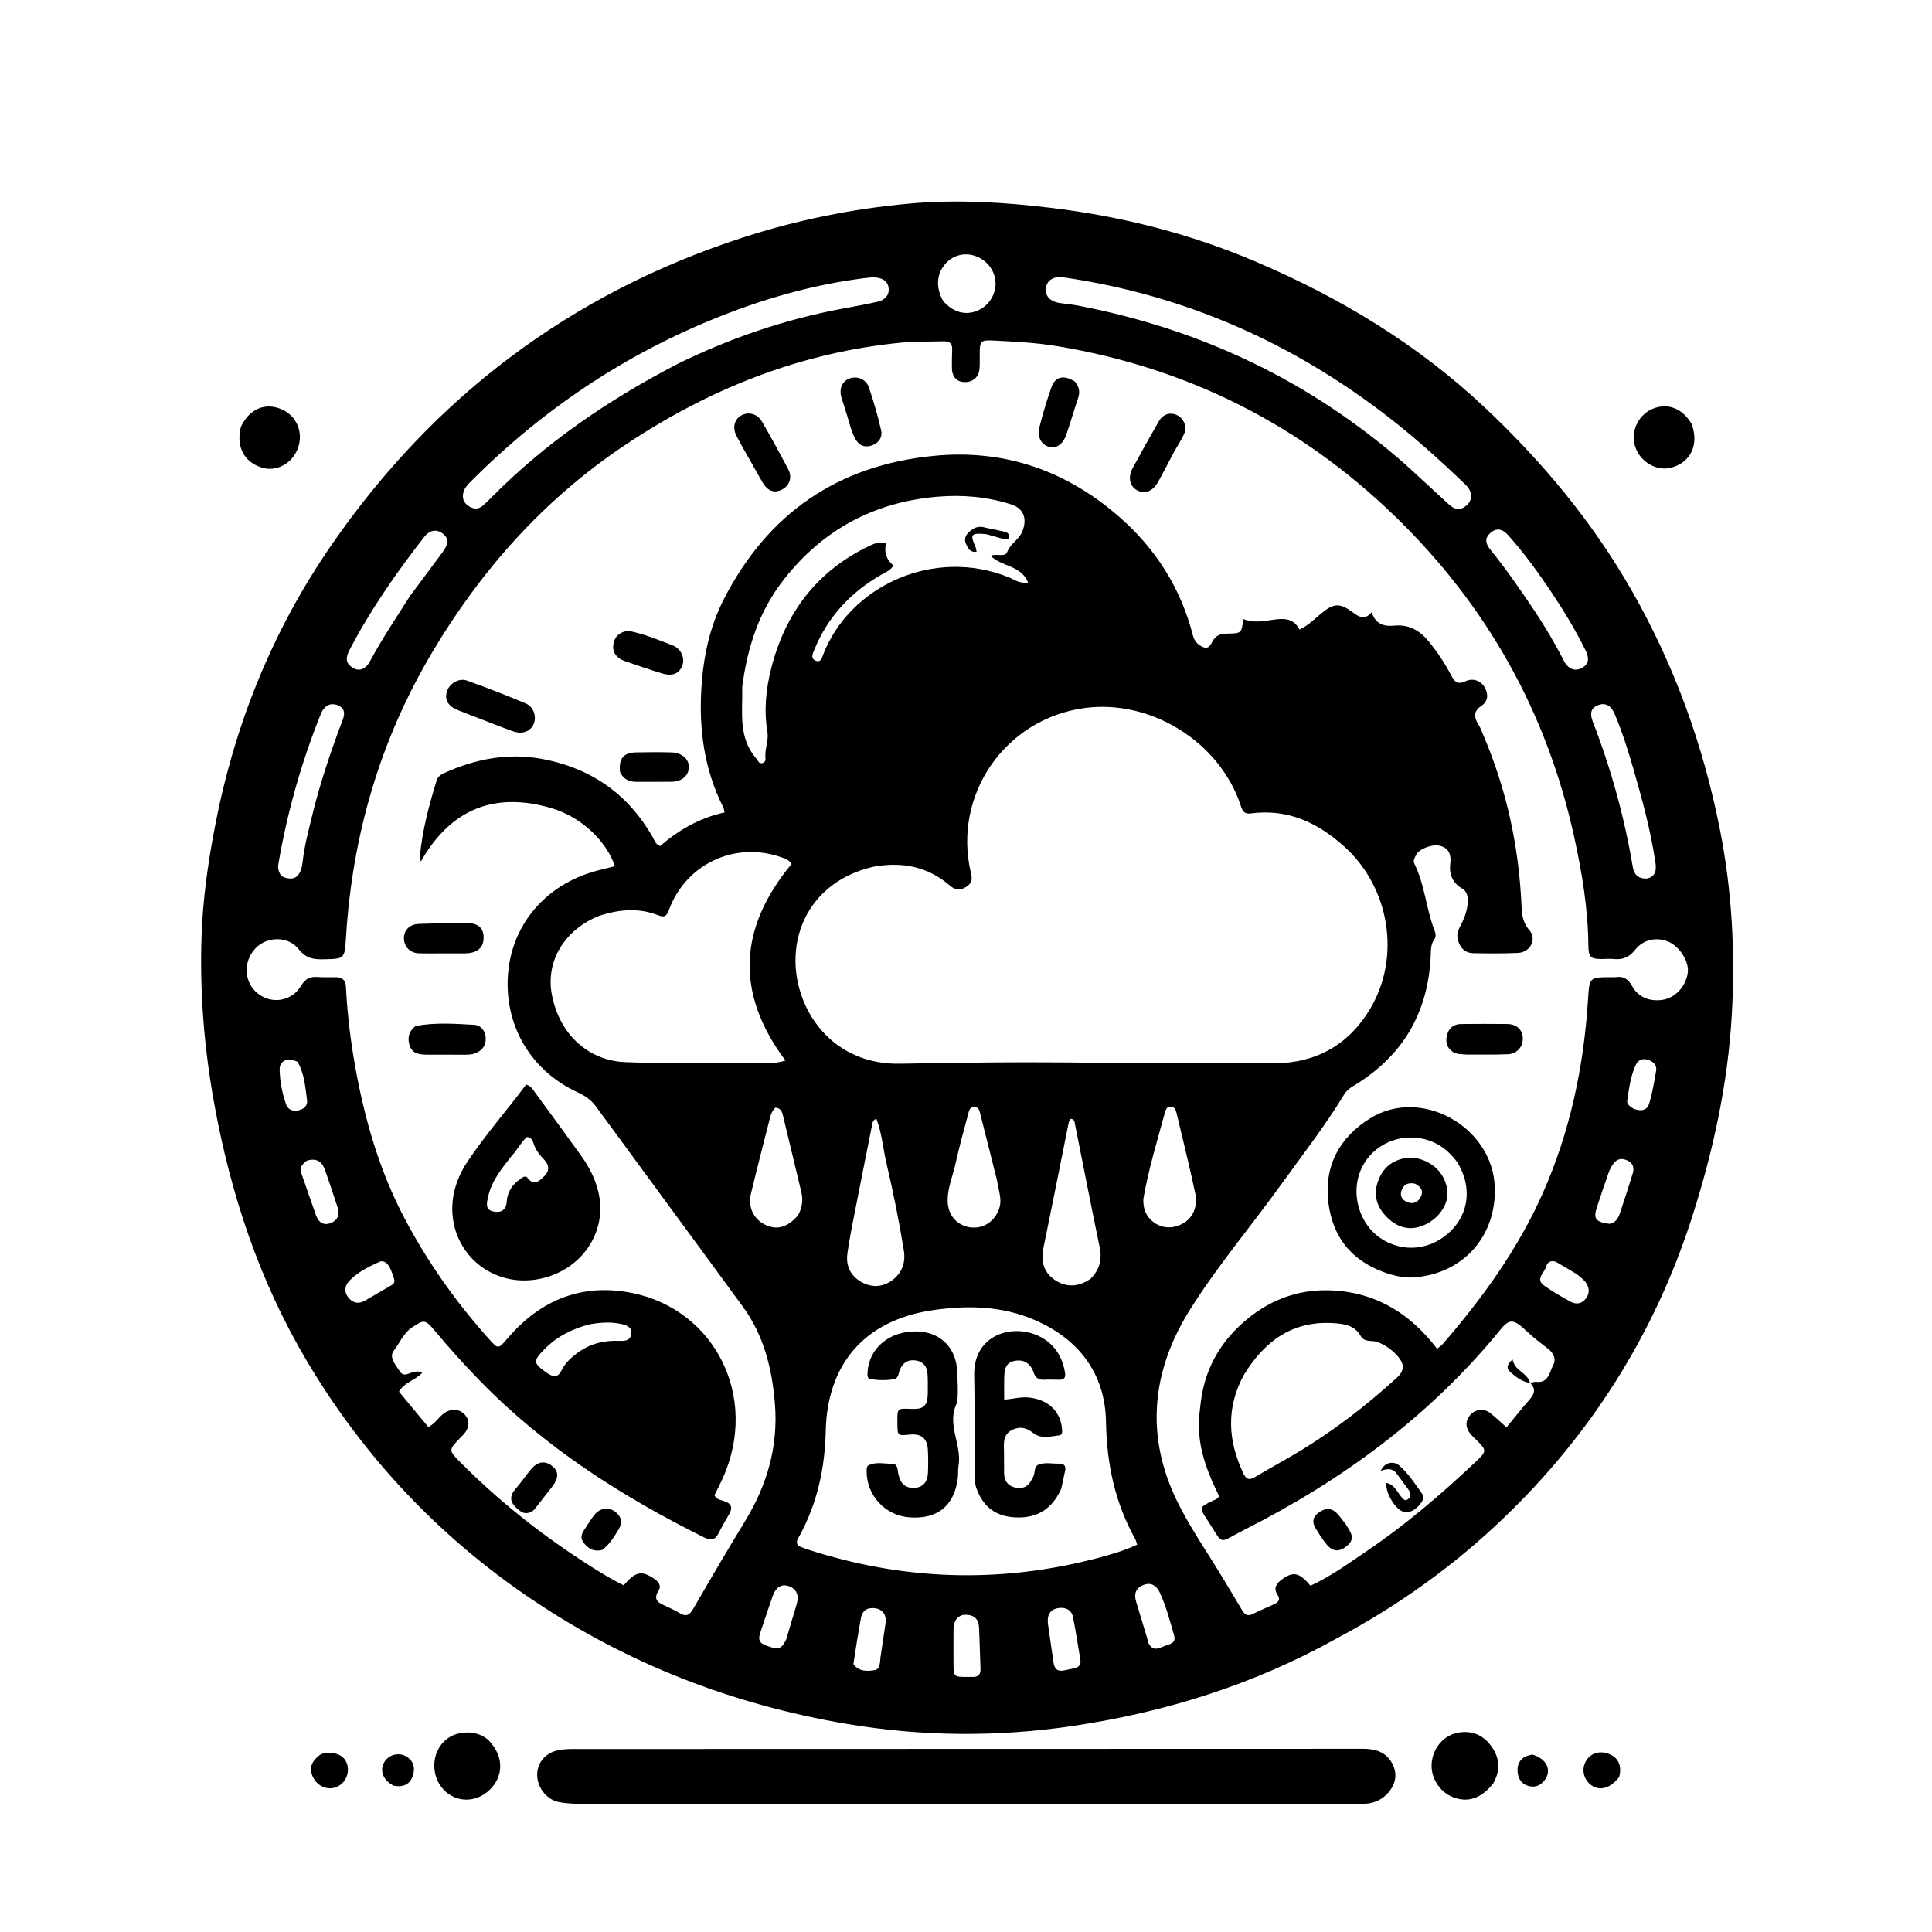 <svg version="1.1" id="Layer_1" xmlns="http://www.w3.org/2000/svg" xmlns:xlink="http://www.w3.org/1999/xlink" x="0px" y="0px"
	 width="100%" viewBox="0 0 1024 1024" enable-background="new 0 0 1024 1024" xml:space="preserve">
<path fill="#000000" opacity="1" stroke="none" 
	d="
M708.388,868.451 
	C664.309,893.008 617.232,907.661 567.926,914.898 
	C528.179,920.733 488.317,920.41 448.534,913.655 
	C388.196,903.409 332.422,881.794 281.681,847.554 
	C232.716,814.514 193.075,772.482 162.87,721.746 
	C137.623,679.334 122.308,633.279 113.525,584.821 
	C108.152,555.177 105.77,525.402 106.862,495.337 
	C107.546,476.514 110.188,457.901 113.674,439.413 
	C123.965,384.841 144.255,334.289 175.868,288.595 
	C230.099,210.21 302.426,155.682 393.178,126.084 
	C422.049,116.667 451.743,110.646 482,107.911 
	C507.304,105.624 532.518,107.182 557.742,110.254 
	C595.02,114.794 631.047,123.982 665.523,138.659 
	C710.13,157.649 751.205,182.401 786.75,215.799 
	C817.428,244.623 844.096,276.614 864.991,313.268 
	C887.447,352.661 902.65,394.664 911.493,439.151 
	C918.001,471.896 919.786,504.897 917.876,538.033 
	C915.77,574.585 908.015,610.222 896.845,645.063 
	C876.957,707.095 843.159,760.51 796.084,805.423 
	C769.915,830.39 740.673,851.266 708.388,868.451 
M811.68,732.874 
	C812.492,732.704 813.334,732.3 814.11,732.402 
	C820.771,733.276 821.206,727.308 823.199,723.632 
	C824.857,720.575 823.712,717.432 820.56,714.926 
	C816.832,711.962 812.956,709.203 809.457,705.849 
	C802.022,698.722 799.998,698.913 795.007,705.027 
	C757.79,750.61 711.457,784.588 659.294,810.943 
	C644.886,818.222 649.142,819.533 639.597,805.127 
	C635.57,799.048 635.781,798.865 642.185,795.708 
	C643.631,794.995 645.374,794.64 646.164,792.978 
	C633.65,767.996 634.753,756.05 636.533,742.452 
	C638.919,724.217 647.866,709.582 662.177,698.235 
	C673.917,688.925 687.451,683.876 702.386,683.873 
	C727.27,683.869 746.717,695.198 761.682,714.867 
	C763.036,713.775 763.898,713.269 764.519,712.553 
	C785.678,688.136 804.529,662.056 817.686,632.46 
	C832.151,599.919 839.396,565.438 841.677,529.946 
	C842.446,517.976 842.166,517.958 854.214,517.932 
	C854.881,517.931 855.56,518.011 856.212,517.914 
	C860.291,517.309 862.886,518.68 865.004,522.546 
	C868.276,528.521 874.113,530.803 880.694,530.01 
	C887.884,529.144 893.579,522.798 894.561,515.491 
	C895.315,509.88 890.555,502.064 884.719,499.33 
	C878.585,496.457 871.152,497.676 866.639,503.432 
	C863.416,507.543 859.85,508.798 855.054,508.282 
	C853.242,508.087 851.39,508.255 849.557,508.284 
	C843.046,508.384 841.926,507.488 841.863,500.99 
	C841.676,481.563 838.483,462.509 834.355,443.641 
	C819.919,377.661 788.14,321.069 739.862,274.101 
	C689.738,225.336 629.868,195.101 560.737,183.538 
	C549.21,181.61 537.564,181.046 525.932,180.468 
	C519.86,180.167 519.33,181.009 519.274,186.92 
	C519.247,189.753 519.395,192.598 519.173,195.416 
	C518.82,199.908 515.591,202.642 511.115,202.52 
	C506.972,202.407 504.495,199.523 504.528,194.82 
	C504.55,191.654 504.505,188.484 504.665,185.324 
	C504.831,182.048 503.251,180.805 500.165,180.897 
	C492.836,181.116 485.464,180.856 478.183,181.555 
	C424.224,186.735 375.465,206.238 330.754,236.24 
	C288.382,264.672 255.201,301.85 229.194,345.545 
	C201.499,392.076 186.771,442.6 183.406,496.525 
	C182.666,508.378 182.811,508.212 171.125,508.446 
	C165.891,508.551 161.984,507.766 158.321,503.103 
	C152.673,495.911 141.294,496.264 135.268,502.784 
	C128.673,509.921 129.338,520.863 136.719,526.631 
	C144.14,532.43 154.58,530.762 159.617,522.437 
	C161.755,518.904 164.149,517.563 168.047,517.833 
	C171.365,518.064 174.711,517.886 178.043,517.942 
	C181.382,517.997 183.173,519.417 183.355,523.072 
	C184.064,537.365 185.792,551.539 188.327,565.639 
	C193.364,593.647 201.191,620.728 214.545,645.989 
	C226.673,668.93 241.529,689.982 258.839,709.326 
	C264.094,715.198 263.978,715.246 269.109,709.259 
	C286.586,688.864 308.605,679.957 335.125,685.326 
	C378.835,694.176 402.636,740.509 382.912,783.87 
	C381.548,786.869 379.997,789.784 378.642,792.519 
	C379.87,794.768 381.832,794.987 383.515,795.506 
	C387.447,796.718 388.648,798.835 386.443,802.576 
	C384.497,805.874 382.586,809.203 380.876,812.627 
	C379.047,816.29 376.725,816.62 373.175,814.854 
	C329.486,793.125 288.793,767.148 254.481,731.98 
	C246.093,723.383 238.096,714.458 230.381,705.261 
	C225.386,699.306 224.828,699.34 218.539,703.454 
	C213.863,706.514 211.91,711.783 208.68,715.933 
	C206.036,719.33 209.678,723.357 211.819,726.737 
	C213.776,729.824 216.048,728.164 218.387,727.435 
	C220.019,726.926 221.783,726.519 223.773,727.675 
	C219.966,731.603 214.285,732.641 211.49,737.619 
	C216.753,743.968 221.907,750.188 227.034,756.374 
	C230.682,754.415 232.387,751.374 234.986,749.324 
	C238.65,746.433 243.377,746.569 246.257,749.692 
	C249.14,752.82 248.913,756.779 245.625,760.383 
	C245.064,760.998 244.434,761.549 243.859,762.152 
	C237.67,768.641 237.667,768.646 244.09,775.117 
	C263.534,794.705 284.962,811.853 308.052,826.931 
	C315.387,831.721 322.791,836.429 330.573,840.238 
	C336.922,832.813 340.082,832.259 346.877,836.871 
	C349.087,838.371 350.575,840.636 349.204,842.773 
	C345.472,848.593 349.831,849.792 353.597,851.583 
	C355.853,852.656 358.14,853.704 360.268,854.999 
	C363.56,857.003 365.442,856.119 367.35,852.824 
	C376.365,837.255 385.436,821.713 394.822,806.366 
	C406.552,787.186 412.547,766.7 410.723,744.068 
	C409.226,725.489 404.901,707.864 393.737,692.582 
	C367.888,657.195 341.845,621.95 315.972,586.581 
	C313.408,583.076 310.27,580.847 306.347,579.047 
	C281.603,567.693 268.32,544.601 269.072,519.537 
	C269.927,491.071 288.779,468.812 316.4,461.495 
	C319.555,460.66 322.732,459.908 325.93,459.11 
	C321.396,445.877 308.309,432.979 292.007,428.246 
	C262.426,419.657 238.996,428.478 223.037,456.683 
	C222.765,454.797 222.545,454.154 222.602,453.536 
	C223.871,439.879 227.408,426.72 231.433,413.672 
	C232.016,411.782 233.438,410.658 235.166,409.867 
	C251.929,402.201 269.394,398.844 287.675,402.314 
	C313.366,407.189 332.954,420.9 345.98,443.75 
	C346.92,445.399 347.38,447.54 349.907,448.404 
	C359.726,439.886 370.87,433.465 384.037,430.617 
	C383.734,429.401 383.678,428.552 383.325,427.853 
	C373.211,407.781 370.341,386.337 371.774,364.233 
	C372.825,348.014 376.159,332.179 383.629,317.605 
	C406.968,272.066 444.159,246.502 495.152,241.589 
	C532.729,237.969 565.613,249.629 593.689,274.346 
	C612.732,291.111 625.923,311.948 632.257,336.763 
	C633.099,340.064 635.234,342.126 638.027,343.111 
	C640.938,344.138 641.914,341.06 643.077,339.236 
	C644.86,336.441 647.357,335.885 650.347,335.831 
	C658.035,335.692 658.034,335.641 658.999,328.098 
	C664.17,330.241 669.408,329.28 674.611,328.505 
	C680.294,327.66 685.624,327.486 688.75,333.673 
	C693.412,331.548 696.655,328.148 700.199,325.194 
	C706.82,319.676 710.131,319.416 717.023,324.563 
	C720.294,327.006 723.369,328.863 727.009,324.482 
	C729.091,330.884 733.6,332.143 739.033,331.606 
	C746.735,330.843 752.498,334.134 757.237,339.952 
	C761.784,345.534 765.775,351.485 769.094,357.835 
	C770.895,361.28 772.376,363.07 776.699,361.081 
	C780.437,359.361 784.542,360.478 786.822,364.167 
	C788.92,367.565 788.864,371.662 785.306,374.016 
	C780.468,377.218 781.386,380.491 783.836,384.434 
	C784.795,385.975 785.378,387.753 786.1,389.437 
	C798.501,418.368 805.038,448.605 806.43,480.018 
	C806.632,484.571 807.014,488.94 810.512,492.897 
	C814.748,497.689 811.163,504.747 804.561,505.065 
	C796.746,505.441 788.9,505.329 781.07,505.22 
	C776.445,505.156 773.853,502.406 772.68,498.039 
	C771.651,494.206 773.839,491.379 775.283,488.217 
	C778.497,481.176 779.233,473.4 775.173,471.066 
	C769.661,467.897 767.95,463.323 768.717,457.206 
	C769.233,453.082 767.912,449.508 763.315,448.31 
	C759.147,447.224 752.169,449.889 750.564,453.128 
	C749.84,454.589 748.796,456.124 749.662,457.853 
	C755.239,468.991 755.828,481.628 760.3,493.093 
	C760.933,494.716 761.284,496.387 760.209,497.87 
	C758.3,500.503 758.445,503.519 758.315,506.5 
	C756.98,537.011 743.241,560.14 716.997,575.771 
	C715.062,576.923 713.531,578.275 712.38,580.175 
	C702.264,596.865 690.247,612.229 678.869,628.033 
	C662.905,650.206 645.131,671.133 630.633,694.282 
	C610.434,726.531 606.898,760.819 623.86,795.609 
	C630.695,809.629 639.793,822.545 647.861,835.963 
	C651.381,841.817 654.94,847.648 658.4,853.537 
	C659.805,855.929 661.401,856.78 664.101,855.405 
	C667.659,853.593 671.368,852.079 675,850.412 
	C677.394,849.312 678.95,848.034 677.028,845.085 
	C674.98,841.941 676.356,839.447 679.098,837.384 
	C685.335,832.692 688.478,833.255 694.599,840.465 
	C705.315,835.541 714.845,828.559 724.602,821.961 
	C745.075,808.116 763.751,792.077 781.724,775.174 
	C788.266,769.021 788.324,768.881 781.733,762.45 
	C781.017,761.752 780.292,761.06 779.626,760.317 
	C776.526,756.857 776.505,752.9 779.545,749.678 
	C782.243,746.819 786.59,746.391 789.878,748.967 
	C792.726,751.198 795.327,753.745 798.468,756.534 
	C802.664,751.448 806.645,746.376 810.906,741.551 
	C813.551,738.554 813.917,735.879 811.004,732.999 
	C811.004,732.999 810.983,733.025 811.68,732.874 
M463.731,459.219 
	C434.347,465.598 420.321,488.496 421.721,512.243 
	C423.227,537.78 442.541,564.496 477.181,563.787 
	C511.652,563.081 546.149,562.803 580.622,563.279 
	C612.285,563.717 643.945,563.628 675.601,563.532 
	C697.544,563.466 714.839,553.744 726.175,534.769 
	C742.644,507.202 736.533,470.519 712.76,448.928 
	C698.473,435.952 682.498,428.523 662.833,431.148 
	C659.55,431.587 658.573,429.915 657.685,427.202 
	C646.593,393.268 609.942,370.413 574.613,375.299 
	C532.602,381.11 504.858,421.37 514.586,462.577 
	C515.372,465.906 515.287,468.119 512.027,470.122 
	C508.621,472.215 506.397,471.889 503.32,469.254 
	C492.134,459.677 479.016,456.68 463.731,459.219 
M422.924,819.269 
	C424.472,819.876 425.994,820.562 427.572,821.077 
	C478.249,837.626 529.407,839.421 581.036,825.978 
	C588.375,824.067 595.663,821.947 602.719,818.713 
	C602.261,817.329 602.122,816.491 601.733,815.793 
	C590.945,796.459 586.581,775.925 586.202,753.615 
	C585.767,728.101 571.896,709.759 548.315,699.59 
	C531.139,692.183 513.018,691.757 494.8,694.363 
	C456.781,699.801 438.433,724.537 437.668,758.243 
	C437.216,778.115 433.247,796.445 423.896,813.794 
	C423.073,815.321 421.586,816.779 422.924,819.269 
M317.859,485.31 
	C299.538,492.41 288.952,509.265 292.536,527.411 
	C296.854,549.267 312.713,562.2 331.351,562.947 
	C355.5,563.914 379.656,563.542 403.81,563.522 
	C407.858,563.518 412.004,563.453 416.333,562.13 
	C389.422,526.251 391.609,491.568 419.55,457.934 
	C418.235,455.639 416.086,455.06 414.074,454.354 
	C389.431,445.709 363.341,457.967 354.429,482.603 
	C353.21,485.973 351.727,486.238 348.925,485.136 
	C338.839,481.171 328.723,481.845 317.859,485.31 
M393.41,363.997 
	C393.684,377.16 391.027,390.886 400.965,402.179 
	C401.817,403.146 402.051,404.701 403.738,404.5 
	C405.103,404.337 405.882,403.278 405.731,402.04 
	C405.144,397.231 407.552,392.748 406.729,387.804 
	C404.844,376.486 405.958,365.209 408.78,354.141 
	C416.325,324.551 433.232,302.423 461.085,289.176 
	C463.578,287.99 466.268,287.09 469.634,287.745 
	C468.463,292.678 469.764,296.718 473.565,299.673 
	C471.911,302.528 469.247,303.353 467.002,304.65 
	C450.758,314.04 438.617,327.042 431.54,344.559 
	C430.727,346.573 429.477,348.919 432.28,350.159 
	C435.044,351.381 435.64,348.672 436.298,346.959 
	C450.143,310.925 494.548,289.763 534.685,305.978 
	C537.591,307.152 540.379,309.428 544.934,308.778 
	C541.204,299.521 530.759,300.343 525.037,294.592 
	C528.229,293.193 532.721,295.518 533.814,292.613 
	C535.547,288.006 540.125,286.067 541.914,281.519 
	C544.474,275.008 542.674,269.519 535.979,267.363 
	C523.264,263.268 510.167,262.15 496.977,263.255 
	C463.339,266.072 435.966,280.765 415.193,307.483 
	C402.459,323.86 396.147,342.765 393.41,363.997 
M659.261,728.778 
	C649.821,746.126 650.73,763.493 659.02,780.949 
	C660.496,784.055 662.098,784.719 665.142,782.891 
	C672.277,778.609 679.601,774.644 686.76,770.403 
	C706.029,758.989 723.703,745.437 740.222,730.34 
	C742.459,728.295 744.125,726.077 743.292,722.98 
	C741.948,717.986 732.655,710.962 727.513,710.819 
	C725.109,710.752 722.465,710.417 721.298,708.28 
	C718.172,702.556 712.766,701.699 707.26,701.315 
	C685.55,699.799 670.496,710.314 659.261,728.778 
M359.33,192.782 
	C386.979,179.233 415.852,169.334 446.145,163.661 
	C452.514,162.469 458.902,161.345 465.216,159.906 
	C468.772,159.096 471.395,156.634 471.008,152.832 
	C470.588,148.701 467.284,147.184 463.435,147.041 
	C461.782,146.979 460.108,147.183 458.459,147.388 
	C432.035,150.68 406.586,157.811 381.904,167.583 
	C331.665,187.472 287.676,216.914 249.559,255.176 
	C247.779,256.962 246.069,258.767 245.52,261.344 
	C244.891,264.299 245.915,266.624 248.39,268.235 
	C250.831,269.824 253.384,270.137 255.779,268.115 
	C257.176,266.936 258.496,265.658 259.778,264.353 
	C288.67,234.957 322.226,212.039 359.33,192.782 
M745.122,246.364 
	C752.723,253.353 760.346,260.319 767.916,267.343 
	C770.906,270.118 773.959,270.773 777.224,267.945 
	C780.755,264.887 780.598,260.58 776.545,256.684 
	C763.572,244.214 750.227,232.167 735.987,221.13 
	C684.925,181.556 627.723,156.29 563.638,147.011 
	C558.492,146.266 554.82,148.528 554.314,152.759 
	C553.829,156.814 556.606,159.834 561.584,160.588 
	C564.87,161.086 568.197,161.362 571.457,161.987 
	C636.658,174.494 694.624,201.949 745.122,246.364 
M469.824,616.488 
	C468.014,608.715 467.46,600.621 464.465,592.916 
	C462.825,593.669 462.553,594.571 462.355,595.571 
	C459.677,609.103 456.943,622.624 454.309,636.164 
	C452.47,645.617 450.423,655.05 449.12,664.58 
	C448.276,670.751 450.745,676.171 456.362,679.383 
	C461.876,682.536 467.64,682.387 472.829,678.601 
	C478.128,674.734 480.081,669.155 479.055,662.784 
	C476.598,647.519 473.558,632.363 469.824,616.488 
M578.132,677.71 
	C582.606,673.079 584.235,667.792 582.893,661.304 
	C578.381,639.5 574.124,617.642 569.758,595.807 
	C569.508,594.556 569.513,593.048 567.422,593.016 
	C567.134,593.513 566.634,594.033 566.513,594.63 
	C562.008,616.925 557.63,639.246 553.008,661.516 
	C551.519,668.693 553.323,674.657 559.289,678.548 
	C565.132,682.36 571.544,682.279 578.132,677.71 
M606.001,635.437 
	C605.863,639.579 606.771,643.343 609.821,646.385 
	C614.285,650.84 620.453,651.766 626.323,648.819 
	C632.059,645.94 635.077,639.852 633.466,632.259 
	C630.505,618.304 627.03,604.459 623.742,590.574 
	C623.32,588.79 622.846,586.735 620.653,586.524 
	C618.24,586.291 617.722,588.593 617.282,590.211 
	C613.286,604.926 608.774,619.513 606.001,635.437 
M528.524,625.971 
	C525.61,614.372 522.727,602.764 519.752,591.18 
	C519.273,589.31 518.96,586.732 516.562,586.619 
	C513.75,586.487 513.464,589.38 512.939,591.299 
	C510.616,599.785 508.32,608.288 506.42,616.875 
	C504.956,623.494 502.101,629.846 502.288,636.797 
	C502.486,644.158 507.242,649.555 514.286,650.526 
	C521.343,651.499 527.617,647.117 529.742,640.023 
	C531.126,635.404 529.25,631.179 528.524,625.971 
M149.169,464.381 
	C155.734,467.466 159.517,465.066 160.446,456.513 
	C161.332,448.353 163.456,440.503 165.376,432.587 
	C169.623,415.083 175.375,398.054 181.744,381.227 
	C183.013,377.874 182.47,375.191 179.058,373.814 
	C175.699,372.459 172.841,373.518 170.918,376.668 
	C170.401,377.515 170.015,378.452 169.646,379.378 
	C159.501,404.822 152.156,431.053 147.523,458.047 
	C147.167,460.123 147.599,462.015 149.169,464.381 
M873.119,465.639 
	C877.803,464.323 877.959,460.835 877.373,456.915 
	C874.83,439.924 870.321,423.396 865.56,406.933 
	C862.74,397.18 859.681,387.49 855.674,378.151 
	C854.086,374.447 851.219,372.079 846.909,373.793 
	C842.612,375.501 842.839,378.936 844.244,382.566 
	C853.879,407.464 860.956,433.064 865.393,459.395 
	C866.043,463.252 867.958,465.891 873.119,465.639 
M422.899,644.259 
	C425.127,640.342 425.788,636.224 424.718,631.797 
	C421.484,618.41 418.334,605.001 415.076,591.619 
	C414.58,589.581 414.069,587.311 410.975,587.041 
	C409.607,588.368 408.721,590.062 408.224,592.035 
	C404.826,605.548 401.276,619.024 398.044,632.576 
	C396.341,639.719 399.291,645.917 405.219,648.963 
	C411.43,652.155 417.099,650.809 422.899,644.259 
M812.308,322.231 
	C818.381,331.204 823.889,340.504 828.829,350.154 
	C831.166,354.719 834.906,356.098 838.622,353.916 
	C842.808,351.458 842.015,348.054 840.221,344.41 
	C835.061,333.93 829.002,323.977 822.538,314.275 
	C815.426,303.601 807.913,293.206 799.34,283.639 
	C796.617,280.601 793.317,279.297 789.795,282.608 
	C786.444,285.759 787.705,288.605 790.226,291.709 
	C798,301.28 805.02,311.412 812.308,322.231 
M217.315,315.876 
	C223.07,308.136 228.832,300.401 234.579,292.656 
	C237.926,288.145 237.922,285.305 234.603,282.768 
	C231.358,280.289 227.711,280.872 224.648,284.815 
	C209.938,303.75 196.24,323.352 185.157,344.696 
	C183.117,348.625 183.141,351.682 187.092,354.009 
	C190.445,355.982 193.81,354.749 196.083,350.509 
	C202.38,338.763 209.795,327.713 217.315,315.876 
M499.865,159.521 
	C504.909,165.226 510.982,167.158 517.151,165.022 
	C523.047,162.981 527.301,157.369 527.653,151.167 
	C528.023,144.662 524.013,138.54 517.693,135.959 
	C511.885,133.587 505.529,134.987 501.314,139.567 
	C496.453,144.849 495.752,152.079 499.865,159.521 
M312.56,701.922 
	C303.349,704.265 295.135,708.362 288.416,715.265 
	C282.534,721.308 282.569,722.453 289.424,727.362 
	C289.829,727.652 290.271,727.892 290.689,728.164 
	C293.616,730.075 295.946,729.808 297.579,726.422 
	C299.437,722.57 302.475,719.736 305.839,717.223 
	C312.529,712.224 320.09,710.306 328.373,710.687 
	C331.06,710.811 334.133,710.589 334.602,707.133 
	C335.106,703.423 332.071,702.369 329.251,701.746 
	C323.99,700.584 318.67,700.846 312.56,701.922 
M607.858,867.736 
	C608.253,869.003 608.434,870.395 609.084,871.513 
	C611.206,875.157 614.278,873.709 616.978,872.523 
	C619.478,871.424 623.577,871.248 622.3,866.795 
	C620.1,859.119 618.075,851.354 614.71,844.086 
	C613.007,840.407 610.013,838.35 605.757,840.192 
	C601.897,841.864 600.952,844.914 602.148,848.826 
	C603.995,854.87 605.783,860.932 607.858,867.736 
M555.885,863.838 
	C556.72,869.602 557.573,875.362 558.383,881.13 
	C558.869,884.6 560.605,886.186 564.215,885.296 
	C565.988,884.859 567.816,884.641 569.589,884.206 
	C571.854,883.65 573.023,882.18 572.629,879.804 
	C571.378,872.263 570.198,864.706 568.737,857.205 
	C567.968,853.262 564.962,851.844 561.223,852.275 
	C557.354,852.72 555.304,855.075 555.337,859.034 
	C555.348,860.358 555.555,861.681 555.885,863.838 
M510.308,855.953 
	C506.426,857.118 505.43,860.177 505.387,863.717 
	C505.315,869.531 505.377,875.347 505.378,881.162 
	C505.38,888.833 505.402,888.856 513.223,888.804 
	C513.887,888.799 514.554,888.76 515.216,888.798 
	C518.332,888.981 519.826,887.665 519.684,884.408 
	C519.365,877.111 519.281,869.801 518.892,862.508 
	C518.635,857.683 515.844,855.409 510.308,855.953 
M416.647,869.091 
	C418.499,862.887 420.372,856.69 422.195,850.478 
	C423.656,845.501 422.263,842.237 418.096,840.699 
	C414.388,839.33 411.234,841.179 409.509,846.022 
	C407.336,852.122 405.365,858.293 403.274,864.422 
	C402.192,867.592 401.327,870.372 405.742,872.034 
	C412.439,874.556 413.943,874.443 416.647,869.091 
M452.331,881.998 
	C455.162,886.066 459.669,885.803 463.492,885.232 
	C466.709,884.751 466.308,880.836 466.72,878.113 
	C467.615,872.213 468.473,866.308 469.352,860.406 
	C469.987,856.14 467.968,853.006 463.934,852.421 
	C459.89,851.835 457.054,853.451 456.294,857.662 
	C454.882,865.495 453.601,873.351 452.331,881.998 
M853.085,648.648 
	C856.146,648.152 857.599,645.882 858.473,643.316 
	C860.884,636.234 863.188,629.114 865.376,621.96 
	C866.226,619.178 865.671,616.611 862.766,615.172 
	C859.897,613.75 857.195,613.986 855.199,616.667 
	C854.125,618.108 853.238,619.77 852.635,621.463 
	C850.463,627.572 848.408,633.724 846.384,639.884 
	C844.402,645.915 845.668,647.744 853.085,648.648 
M162.72,615.154 
	C160.421,616.78 158.639,618.679 159.71,621.793 
	C162.293,629.302 164.894,636.805 167.548,644.289 
	C168.876,648.036 171.665,649.678 175.356,648.223 
	C178.847,646.846 180.283,643.948 179.004,640.131 
	C176.741,633.381 174.565,626.6 172.163,619.9 
	C170.716,615.865 167.973,613.583 162.72,615.154 
M836.002,675.505 
	C832.455,673.388 828.948,671.199 825.349,669.175 
	C822.584,667.62 820.157,668.622 819.437,671.431 
	C818.613,674.645 813.546,677.864 818.39,681.365 
	C822.798,684.551 827.582,687.247 832.349,689.89 
	C835.232,691.489 838.246,691.133 840.411,688.429 
	C842.637,685.648 842.553,682.541 840.483,679.706 
	C839.43,678.265 837.909,677.166 836.002,675.505 
M208.721,677.239 
	C208.006,675.39 207.476,673.439 206.529,671.717 
	C205.355,669.581 203.406,667.691 200.891,668.867 
	C195.206,671.526 189.462,674.286 185.076,678.942 
	C182.685,681.481 182.308,684.732 184.544,687.593 
	C186.83,690.518 189.912,691.396 193.351,689.425 
	C198.093,686.706 202.791,683.911 207.521,681.17 
	C208.829,680.412 209.489,679.434 208.721,677.239 
M865.774,587.629 
	C869.266,588.998 872.841,588.905 874.055,585.001 
	C875.813,579.348 876.758,573.423 877.773,567.566 
	C878.317,564.428 876.233,562.638 873.486,561.712 
	C870.733,560.785 868.226,561.801 867.096,564.194 
	C864.252,570.223 863.412,576.84 862.468,583.371 
	C862.202,585.215 863.758,586.301 865.774,587.629 
M157.729,562.784 
	C152.589,560.34 148.128,562.016 148.221,566.816 
	C148.343,573.092 149.551,579.331 151.61,585.295 
	C152.608,588.186 155.204,589.172 158.117,588.515 
	C160.942,587.877 163.19,586.188 162.739,582.993 
	C161.799,576.322 161.474,569.479 157.729,562.784 
z"/>
<path fill="#000000" opacity="1" stroke="none" 
	d="
M736.037,949.887 
	C732.067,954.594 727.182,956.114 721.559,956.112 
	C583.064,956.076 444.569,956.073 306.074,956.016 
	C302.761,956.015 299.392,955.748 296.147,955.108 
	C289.651,953.826 284.612,947.203 284.708,940.555 
	C284.804,933.964 289.264,928.873 296.298,927.573 
	C298.573,927.153 300.93,927.013 303.249,927.012 
	C443.078,926.962 582.906,926.942 722.734,926.904 
	C729.153,926.903 734.752,928.734 737.896,934.67 
	C740.616,939.804 740.073,944.976 736.037,949.887 
z"/>
<path fill="#000000" opacity="1" stroke="none" 
	d="
M791.451,945.2 
	C785.27,953.25 777.785,955.68 769.89,952.455 
	C762.694,949.515 758.026,941.76 758.852,934.117 
	C759.721,926.062 765.444,919.538 773.195,918.283 
	C779.969,917.187 785.76,919.471 789.947,924.882 
	C794.736,931.072 795.652,937.826 791.451,945.2 
z"/>
<path fill="#000000" opacity="1" stroke="none" 
	d="
M258.763,922.134 
	C272.209,936.156 261.874,951.156 250.554,953.495 
	C241.443,955.378 232.595,949.377 230.588,939.793 
	C228.526,929.946 234.271,920.551 243.398,918.727 
	C248.903,917.628 253.987,918.303 258.763,922.134 
z"/>
<path fill="#000000" opacity="1" stroke="none" 
	d="
M127.701,226.18 
	C132.218,216.683 140.498,213.224 149.139,216.881 
	C157.234,220.306 160.982,229.217 157.868,237.631 
	C154.86,245.758 146.448,250.255 138.76,247.844 
	C129.325,244.885 124.996,236.643 127.701,226.18 
z"/>
<path fill="#000000" opacity="1" stroke="none" 
	d="
M896.622,224.764 
	C900.535,235.541 896.257,244.757 886.317,247.721 
	C877.794,250.264 868.4,244.421 866.252,235.242 
	C864.498,227.745 868.888,219.482 876.166,216.585 
	C884.034,213.454 891.76,216.437 896.622,224.764 
z"/>
<path fill="#000000" opacity="1" stroke="none" 
	d="
M858.199,941.849 
	C853.452,948.019 847.647,949.49 843.134,945.984 
	C839.27,942.983 838.156,937.659 840.521,933.503 
	C843.012,929.128 847.991,927.63 853.045,929.736 
	C857.811,931.722 859.733,935.981 858.199,941.849 
z"/>
<path fill="#000000" opacity="1" stroke="none" 
	d="
M170.174,929.703 
	C177.325,927.775 182.978,930.343 184.164,935.725 
	C185.393,941.302 181.835,946.799 176.413,947.702 
	C171.998,948.437 167.521,945.875 165.643,941.391 
	C163.521,936.324 165.817,932.771 170.174,929.703 
z"/>
<path fill="#000000" opacity="1" stroke="none" 
	d="
M208.691,946.487 
	C202.906,943.54 201.012,938.22 203.812,933.761 
	C206.378,929.674 212.038,928.537 215.995,931.386 
	C219.44,933.866 220.062,937.381 218.835,941.117 
	C217.312,945.757 213.805,947.398 208.691,946.487 
z"/>
<path fill="#000000" opacity="1" stroke="none" 
	d="
M812.028,929.926 
	C819.835,932.075 822.698,938.342 818.62,943.637 
	C816.659,946.183 813.965,947.416 810.76,946.757 
	C807.373,946.061 805.172,943.914 804.55,940.445 
	C803.929,936.982 804.458,933.751 807.534,931.583 
	C808.706,930.757 810.258,930.469 812.028,929.926 
z"/>
<path fill="#000000" opacity="1" stroke="none" 
	d="
M246.119,618.256 
	C256.12,602.669 268.199,589.158 278.865,574.842 
	C281.489,575.607 282.341,577.344 283.395,578.78 
	C291.571,589.916 299.734,601.063 307.816,612.268 
	C312.033,618.116 315.362,624.454 317.087,631.499 
	C322.269,652.669 308.467,673.252 286.093,677.826 
	C261.231,682.909 239.041,664.563 239.729,639.415 
	C239.934,631.95 242.241,625.04 246.119,618.256 
M271.182,612.653 
	C265.935,619.321 260.506,625.931 258.673,634.493 
	C258.048,637.409 256.913,641.214 261.563,642.134 
	C265.613,642.935 268.261,641.417 268.583,636.792 
	C268.941,631.65 271.636,627.745 275.798,624.841 
	C276.988,624.011 278.467,622.797 279.742,624.445 
	C283.239,628.968 286.038,625.607 288.413,623.457 
	C291.299,620.843 291.17,617.499 288.432,614.654 
	C285.994,612.121 283.882,609.511 282.809,606.05 
	C282.366,604.621 281.606,602.872 279.352,602.612 
	C276.189,605.191 274.521,609.16 271.182,612.653 
z"/>
<path fill="#000000" opacity="1" stroke="none" 
	d="
M736.839,675.416 
	C717.628,669.569 706.478,656.776 704.079,637.47 
	C701.668,618.071 709.935,602.794 726.31,592.672 
	C753.281,576.001 791.106,597.156 792.264,629.146 
	C793.201,655.015 775.815,674.746 750.064,677.008 
	C745.696,677.392 741.429,676.739 736.839,675.416 
M772.432,616.107 
	C767.574,609.327 761.134,604.77 752.909,603.337 
	C739.16,600.942 725.867,608.362 720.953,620.802 
	C715.98,633.386 720.633,648.741 731.694,656.249 
	C743.345,664.158 758.276,662.724 768.683,652.695 
	C778.648,643.094 780.299,628.879 772.432,616.107 
z"/>
<path fill="#000000" opacity="1" stroke="none" 
	d="
M254.979,381.17 
	C250.589,379.465 246.537,377.951 242.534,376.318 
	C237.319,374.189 235.475,370.754 236.98,366.21 
	C238.29,362.254 243.262,359.217 247.485,360.723 
	C257.972,364.46 268.362,368.502 278.624,372.82 
	C282.938,374.636 284.551,379.973 282.786,383.874 
	C281.071,387.665 276.893,389.319 272.138,387.677 
	C266.479,385.723 260.933,383.445 254.979,381.17 
z"/>
<path fill="#000000" opacity="1" stroke="none" 
	d="
M398.412,245.539 
	C395.552,240.448 392.745,235.738 390.269,230.861 
	C388.143,226.674 389.272,222.378 392.635,220.344 
	C396.447,218.037 401.358,219.156 403.848,223.443 
	C408.682,231.765 413.317,240.208 417.795,248.727 
	C420.029,252.977 418.531,257.294 414.636,259.385 
	C410.562,261.572 406.994,260.401 404.245,255.816 
	C402.282,252.543 400.482,249.173 398.412,245.539 
z"/>
<path fill="#000000" opacity="1" stroke="none" 
	d="
M622.367,239.329 
	C619.398,244.942 616.699,250.286 613.77,255.5 
	C610.97,260.483 606.652,262.065 602.665,259.855 
	C598.762,257.692 597.688,253.053 600.352,248.098 
	C604.838,239.755 609.478,231.491 614.214,223.287 
	C616.462,219.393 620.367,218.291 624.001,220.116 
	C627.45,221.849 629.279,226.151 627.652,229.891 
	C626.27,233.068 624.266,235.976 622.367,239.329 
z"/>
<path fill="#000000" opacity="1" stroke="none" 
	d="
M234.003,505.308 
	C229.687,505.308 225.867,505.403 222.053,505.283 
	C217.241,505.131 213.938,501.578 214.101,496.942 
	C214.248,492.764 217.326,489.854 222.005,489.7 
	C230.129,489.433 238.255,489.162 246.382,489.108 
	C253.172,489.064 256.295,491.632 256.335,496.828 
	C256.378,502.319 252.988,505.244 246.452,505.301 
	C242.469,505.335 238.485,505.307 234.003,505.308 
z"/>
<path fill="#000000" opacity="1" stroke="none" 
	d="
M220.224,543.81 
	C230.811,541.822 241.097,542.616 251.325,543.176 
	C254.712,543.361 257.217,546.162 257.427,550.048 
	C257.642,554.031 255.698,556.684 252.099,558.175 
	C249.898,559.086 247.55,559.023 245.22,559.017 
	C238.907,559.001 232.594,558.979 226.281,558.983 
	C222.458,558.986 218.65,558.545 217.209,554.388 
	C215.886,550.571 216.384,546.815 220.224,543.81 
z"/>
<path fill="#000000" opacity="1" stroke="none" 
	d="
M777.344,558.932 
	C774.576,558.722 772.158,558.86 770.114,557.573 
	C766.854,555.519 766.092,552.275 766.889,548.829 
	C767.763,545.052 770.342,542.778 774.373,542.742 
	C782.519,542.669 790.668,542.641 798.814,542.737 
	C803.813,542.796 806.903,545.695 807.102,550.163 
	C807.303,554.696 804.113,558.543 799.244,558.762 
	C792.108,559.082 784.951,558.906 777.344,558.932 
z"/>
<path fill="#000000" opacity="1" stroke="none" 
	d="
M333.02,334.332 
	C341.436,335.946 348.946,339.161 356.52,342.069 
	C361.064,343.814 363.101,348.853 361.684,352.65 
	C360.06,357.004 356.472,358.598 350.976,356.942 
	C344.459,354.979 338.026,352.735 331.58,350.545 
	C327.621,349.2 324.661,346.576 325.013,342.222 
	C325.362,337.903 328.025,334.943 333.02,334.332 
z"/>
<path fill="#000000" opacity="1" stroke="none" 
	d="
M449.135,220.71 
	C448.011,217.173 447.039,214.011 446.04,210.857 
	C444.629,206.407 446.151,202.339 449.838,200.767 
	C453.947,199.013 458.935,200.726 460.487,205.252 
	C463.059,212.747 465.265,220.402 467.028,228.127 
	C467.886,231.885 465.576,234.955 461.871,236.179 
	C458.311,237.355 455.297,236.081 453.413,232.768 
	C451.346,229.134 450.441,225.058 449.135,220.71 
z"/>
<path fill="#000000" opacity="1" stroke="none" 
	d="
M569.718,202.255 
	C572.05,205.057 572.496,207.78 571.444,210.914 
	C569.282,217.353 567.394,223.885 565.189,230.309 
	C563.405,235.503 559.924,237.84 556.072,236.832 
	C551.94,235.751 549.591,231.694 550.913,226.414 
	C552.721,219.196 554.852,212.028 557.379,205.031 
	C559.371,199.517 563.993,198.584 569.718,202.255 
z"/>
<path fill="#000000" opacity="1" stroke="none" 
	d="
M328.625,409.197 
	C327.863,402.169 330.441,398.957 336.913,398.792 
	C343.238,398.63 349.573,398.62 355.898,398.789 
	C361.397,398.936 365.26,402.411 365.123,406.675 
	C364.977,411.191 361.281,414.303 355.835,414.355 
	C349.673,414.414 343.51,414.341 337.348,414.38 
	C333.542,414.404 330.514,413.139 328.625,409.197 
z"/>
<path fill="#000000" opacity="1" stroke="none" 
	d="
M283.047,800.257 
	C278.624,803.833 275.647,801.248 272.913,798.382 
	C269.958,795.284 270.524,792.266 273.259,789.135 
	C276.206,785.761 278.69,781.985 281.595,778.571 
	C285.109,774.44 289.171,774.064 292.922,777.227 
	C296.161,779.956 296.135,783.459 292.797,787.796 
	C289.655,791.877 286.478,795.931 283.047,800.257 
z"/>
<path fill="#000000" opacity="1" stroke="none" 
	d="
M319.129,821.504 
	C314.458,822.642 311.349,820.542 309.068,817.269 
	C306.912,814.176 309.198,811.598 310.798,809.109 
	C312.236,806.875 313.666,804.61 315.352,802.566 
	C318.105,799.23 322.74,798.697 326.048,801.239 
	C329.483,803.878 330.119,807.045 327.757,810.83 
	C325.378,814.643 323.159,818.554 319.129,821.504 
z"/>
<path fill="#000000" opacity="1" stroke="none" 
	d="
M713.24,807.845 
	C715.74,811.807 718.773,815.426 713.897,819.396 
	C709.882,822.664 706.425,822.552 703.136,818.572 
	C700.936,815.909 699.08,812.939 697.263,809.987 
	C695.485,807.097 695.622,804.283 698.478,802.048 
	C701.484,799.696 704.789,798.723 707.947,801.488 
	C709.908,803.206 711.359,805.506 713.24,807.845 
z"/>
<path fill="#000000" opacity="1" stroke="none" 
	d="
M742.171,792.679 
	C743.441,794.15 744.441,796.086 746.341,794.539 
	C748.007,793.182 747.728,791.246 746.547,789.591 
	C744.428,786.623 742.256,783.69 740.04,780.794 
	C737.857,777.941 734.915,778.495 731.799,779.581 
	C733.628,775.268 738.396,773.915 741.79,776.884 
	C746.554,781.05 749.992,786.439 753.65,791.557 
	C755.234,793.774 753.833,796.04 752.182,797.834 
	C749.962,800.246 747.395,802.065 743.875,801.233 
	C739.633,800.23 734.08,790.977 734.864,785.982 
	C738.556,786.744 740.11,789.756 742.171,792.679 
z"/>
<path fill="#000000" opacity="1" stroke="none" 
	d="
M811.016,732.988 
	C806.885,732.451 803.728,730.03 800.721,727.436 
	C798.468,725.493 798.31,723.437 801.69,720.548 
	C802.755,726.612 809.185,727.29 810.883,732.695 
	C810.983,733.025 811.004,732.999 811.016,732.988 
z"/>
<path fill="#000000" opacity="1" stroke="none" 
	d="
M562.473,789.111 
	C557.653,799.758 549.77,804.676 538.633,804.269 
	C527.961,803.879 521.168,798.865 517.562,788.922 
	C516.62,786.322 516.555,783.688 516.633,781.041 
	C517.151,763.557 516.529,746.063 516.335,728.596 
	C516.099,707.397 536.5,701.468 550.442,708.073 
	C558.518,711.899 563.008,718.689 564.477,727.523 
	C564.91,730.126 564.079,731.334 561.426,731.293 
	C558.76,731.253 556.088,731.147 553.429,731.284 
	C550.494,731.436 548.771,730.217 547.825,727.443 
	C546.205,722.688 542.786,720.368 537.798,721.289 
	C532.67,722.237 532.337,726.462 532.253,730.59 
	C532.179,734.22 532.238,737.853 532.238,741.854 
	C536.824,741.499 540.807,740.309 544.965,740.686 
	C555.126,741.608 561.899,747.663 562.857,756.962 
	C563.018,758.518 563.206,760.552 561.487,760.755 
	C556.818,761.309 551.812,762.837 547.609,759.513 
	C544.105,756.743 540.666,755.851 536.553,757.826 
	C532.578,759.735 531.965,763.112 532.09,767.024 
	C532.238,771.685 532.106,776.355 532.198,781.019 
	C532.278,785.035 534.353,787.639 538.274,788.476 
	C542.19,789.311 545.123,787.845 546.834,784.142 
	C546.973,783.84 547.086,783.509 547.29,783.255 
	C548.97,781.171 547.619,777.399 550.449,776.276 
	C553.881,774.915 557.698,775.863 561.345,775.757 
	C563.88,775.682 565.096,776.843 564.547,779.474 
	C563.901,782.562 563.255,785.651 562.473,789.111 
z"/>
<path fill="#000000" opacity="1" stroke="none" 
	d="
M484.781,788.671 
	C489.865,788.065 491.627,784.886 491.832,780.675 
	C492.025,776.689 491.988,772.678 491.809,768.688 
	C491.525,762.362 488.328,759.722 482.048,760.366 
	C475.73,761.014 475.701,760.988 475.641,754.551 
	C475.638,754.218 475.64,753.885 475.637,753.552 
	C475.573,746.413 475.573,746.413 482.87,746.756 
	C489.56,747.07 491.681,745.136 491.737,738.548 
	C491.766,735.052 491.835,731.544 491.604,728.059 
	C491.359,724.356 489.438,721.774 485.606,721.111 
	C481.676,720.431 478.839,721.929 477.099,725.61 
	C476.21,727.49 476.437,730.423 473.94,730.929 
	C469.864,731.756 465.647,731.578 461.523,730.995 
	C459.536,730.714 459.742,728.86 459.823,727.37 
	C460.512,714.581 471.357,705.495 485.683,705.681 
	C498.507,705.849 507.035,714.457 507.379,727.474 
	C507.515,732.627 507.97,737.776 507.355,742.927 
	C507.336,743.091 507.406,743.291 507.336,743.422 
	C501.357,754.654 509.962,765.581 508.051,776.741 
	C507.689,778.858 507.934,781.071 507.678,783.213 
	C505.916,797.991 497.011,805.296 482.132,804.239 
	C469.164,803.318 459.223,792.595 459.326,779.571 
	C459.334,778.623 459.473,777.149 460.058,776.818 
	C464.062,774.559 468.476,775.893 472.715,775.798 
	C475.786,775.73 475.661,778.697 476.023,780.598 
	C476.935,785.395 478.921,788.753 484.781,788.671 
z"/>
<path fill="#000000" opacity="1" stroke="none" 
	d="
M522.382,279.681 
	C525.687,280.402 528.601,280.999 531.513,281.606 
	C533.572,282.035 535.531,282.556 534.536,285.737 
	C531.601,285.941 528.885,284.778 526.096,284.047 
	C524.666,283.673 523.242,283.127 521.788,283.016 
	C514.699,282.471 514.093,283.381 516.996,289.757 
	C517.316,290.461 517.352,291.295 517.602,292.45 
	C514.135,292.885 513.043,290.55 512.049,288.426 
	C510.955,286.087 511.542,283.892 513.438,282.102 
	C515.859,279.817 518.552,278.43 522.382,279.681 
z"/>
<path fill="#000000" opacity="1" stroke="none" 
	d="
M749.761,613.658 
	C759.589,615.376 766.265,622.332 767.138,631.328 
	C767.838,638.54 762.248,646.372 754.184,649.594 
	C746.98,652.473 740.703,650.557 735.435,645.473 
	C730.066,640.291 727.694,633.962 730.243,626.462 
	C732.715,619.187 737.72,614.878 745.342,613.734 
	C746.644,613.539 747.993,613.661 749.761,613.658 
M749.934,627.375 
	C746.255,626.53 743.637,627.91 742.672,631.491 
	C741.911,634.316 743.622,636.338 746.162,637.261 
	C749.001,638.292 751.48,637.277 752.902,634.633 
	C754.491,631.679 753.701,629.215 749.934,627.375 
z"/>
</svg>